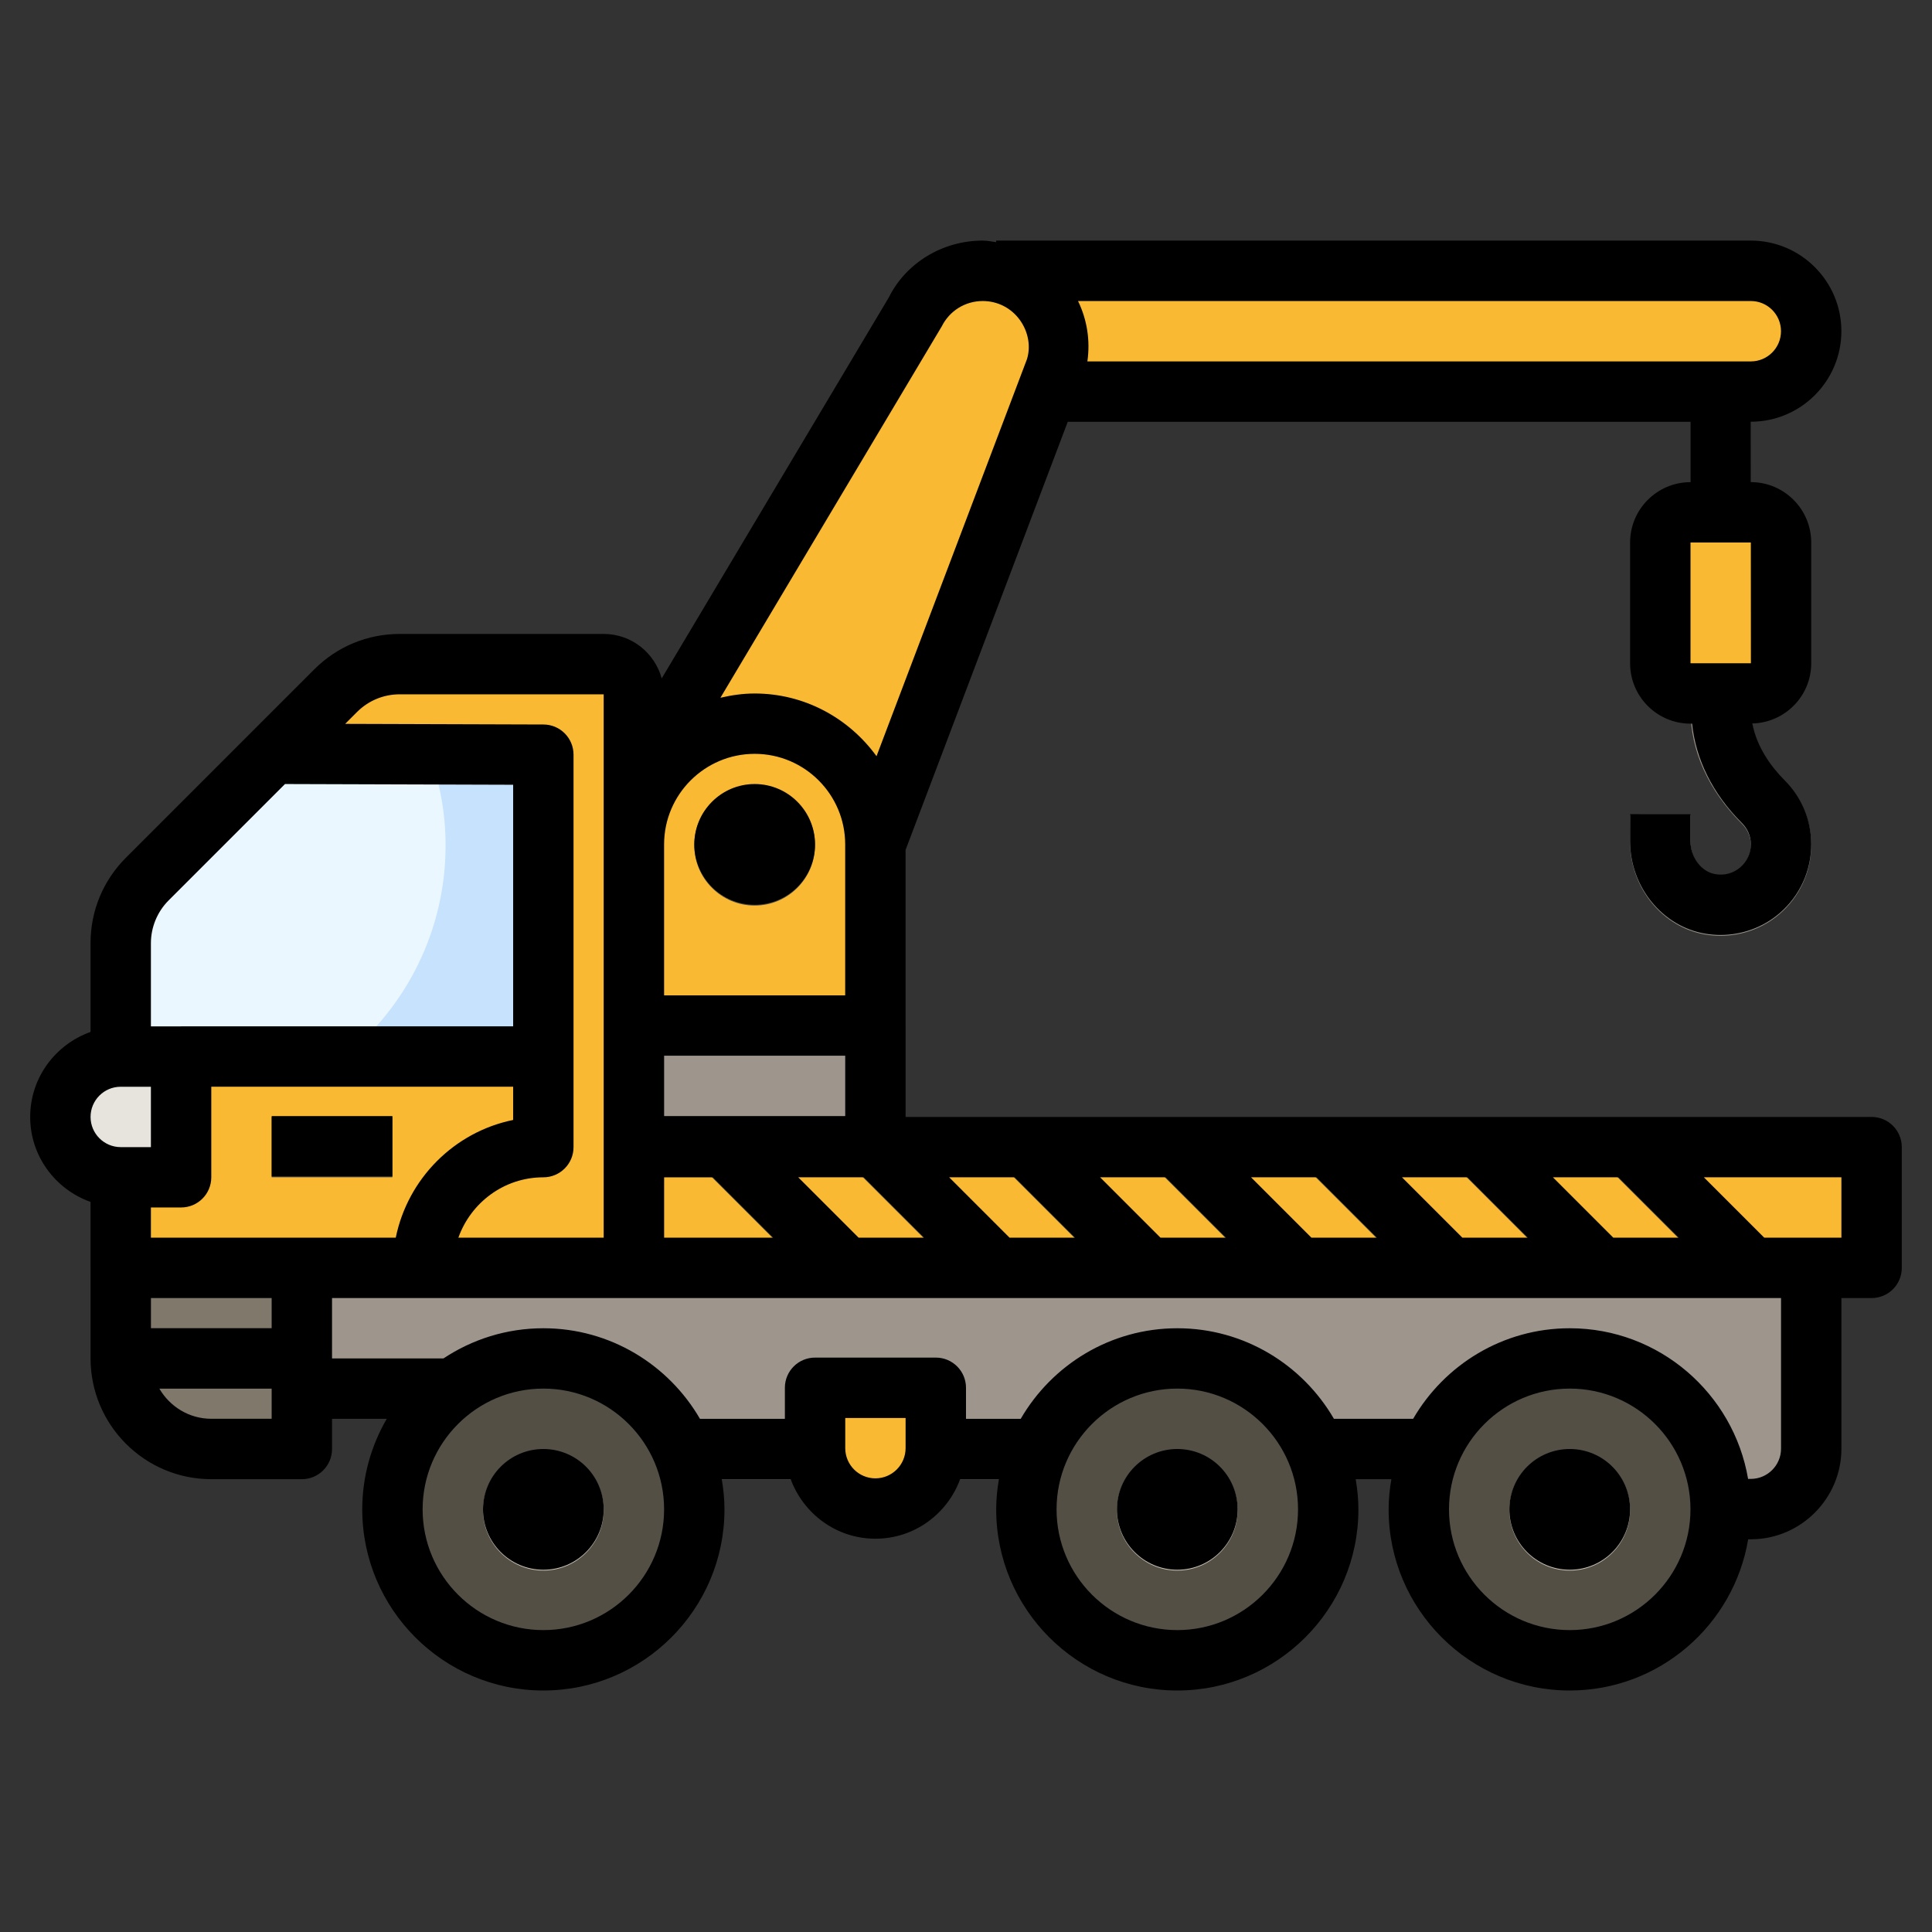 <svg id="Layer_3" enable-background="new 0 0 64 64" height="512" viewBox="0 0 64 64" width="512" xmlns="http://www.w3.org/2000/svg">
<rect x="0" y="0" width="64" height="64" fill="#333333" stroke="none"/>
<g>
<path d="m34.684 13 .272-.718c.517-1.624-.695-3.282-2.4-3.282h.444 25c1.105 0 2 .895 2 2 0 1.105-.895 2-2 2z" fill="rgb(250, 185, 51)"/>
<path d="m29 28 5.956-15.718c.517-1.624-.695-3.282-2.4-3.282-.954 0-1.826.539-2.252 1.392l-9.304 15.608v2l.541-2.01c.693-1.19 1.982-1.99 3.459-1.99 2.209 0 4 1.791 4 4z" fill="rgb(250, 185, 51)"/>
<path d="m60 42v5.991c0 1.097-.884 1.99-1.981 2l-10.019.009v-2.028h-33v-2h-5v-3.972z" fill="#9e968d"/>
<path d="m4 35.028v-3.785c0-.796.316-1.559.879-2.121l6.243-6.243c.562-.563 1.325-.879 2.121-.879h6.757c.552 0 1 .448 1 1v19h-17v-2.972" fill="rgb(250, 185, 51)"/>
<path d="m14 42.028c0-2.209 1.791-4 4-4v-3h-14v6.972h10z" fill="rgb(250, 185, 51)"/>
<path d="m4 34.99 14 .01v-10h-9l-4.121 4.121c-.563.563-.879 1.326-.879 2.122z" fill="#c7e2fc"/>
<path d="m6 39h-2c-1.105 0-2-.895-2-2 0-1.105.895-2 2-2h2z" fill="#e7e4dd"/>
<path d="m10 48h-3c-1.657 0-3-1.343-3-3v-3h6z" fill="#7f786b"/>
<path d="m21 38h41v4h-41z" fill="rgb(250, 185, 51)"/>
<circle cx="52" cy="50.028" fill="#534f44" r="5"/>
<g>
<path d="m52 52.027c-1.104 0-2-.897-2-2s.896-2 2-2c1.103 0 1.999.897 1.999 2s-.896 2-1.999 2z" fill="#cbc3b6"/>
</g>
<g>
<path d="m21 47h6.999v2h-6.999z" fill="#e7e4dd"/>
</g>
<g>
<path d="m8.999 37h3.999v2h-3.999z" fill="#534f44"/>
</g>
<path d="m4 45c0 .352.072.685.183.999h5.815v-2h-5.998z" fill="#534f44"/>
<g>
<path d="m30 47h5.999v2h-5.999z" fill="#e7e4dd"/>
</g>
<path d="m21 34h8v4h-8z" fill="#9e968d"/>
<path d="m21 34v-6c0-2.209 1.791-4 4-4 2.209 0 4 1.791 4 4v6" fill="rgb(250, 185, 51)"/>
<g>
<path d="m24.999 29.999c-1.104 0-2-.897-2-2s.896-2 2-2c1.103 0 1.999.897 1.999 2s-.896 2-1.999 2z" fill="#534f44"/>
</g>
<path d="m58 23h-2c-.552 0-1-.448-1-1v-4c0-.552.448-1 1-1h2c.552 0 1 .448 1 1v4c0 .552-.448 1-1 1z" fill="rgb(250, 185, 51)"/>
<g>
<path d="m56 12.999h2v4h-2z" fill="#534f44"/>
</g>
<g>
<path d="m56.995 30.999c-.163 0-.328-.013-.492-.04-1.428-.232-2.504-1.55-2.504-3.066l.001-.895 2 .002-.001.893c0 .536.362 1.016.825 1.091.306.053.595-.03.822-.223.225-.19.354-.468.354-.762 0-.267-.104-.518-.294-.707-1.116-1.115-1.706-2.423-1.706-3.783v-.51h2v.51c0 1.032.609 1.858 1.12 2.369.567.568.88 1.321.88 2.121 0 .882-.386 1.715-1.058 2.287-.546.464-1.236.713-1.947.713z" fill="#9e968d"/>
</g>
<g fill="#534f44">
<path d="m26.585 42h2.83l-4-4h-2.83z"/>
<path d="m31.585 42h2.83l-4-4h-2.83z"/>
<path d="m36.585 42h2.829l-4-4h-2.829z"/>
<path d="m41.585 42h2.829l-4-4h-2.829z"/>
<path d="m46.584 42h2.83l-4-4h-2.829z"/>
<path d="m51.585 42h2.83l-4-4h-2.83z"/>
<path d="m56.584 42h2.83l-4-4h-2.83z"/>
</g>
<path d="m29 50c-1.105 0-2-.895-2-2v-2h4v2c0 1.105-.895 2-2 2z" fill="rgb(250, 185, 51)"/>
<circle cx="18" cy="50.028" fill="#534f44" r="5"/>
<circle cx="39" cy="50.028" fill="#534f44" r="5"/>
<g>
<path d="m18 52.027c-1.104 0-2-.897-2-2s.896-2 2-2c1.103 0 1.999.897 1.999 2s-.896 2-1.999 2z" fill="#cbc3b6"/>
</g>
<g>
<path d="m39 52.027c-1.104 0-2-.897-2-2s.896-2 2-2c1.103 0 1.999.897 1.999 2s-.896 2-1.999 2z" fill="#cbc3b6"/>
</g>
<path d="m4.879 29.121c-.563.563-.879 1.326-.879 2.122v3.748l7.418.005c2.038-1.65 3.343-4.169 3.343-6.995 0-1.054-.19-2.06-.523-3h-5.238z" fill="#ebf7fe"/>
<g>
<path d="m61.999 37h-32v-3.028c0-.002-.001-.003-.001-.005v-5.811l5.373-14.184h20.628v2c-1.103 0-2 .897-2 2v4c0 1.103.896 2 2 2h.053c.125 1.181.672 2.313 1.653 3.293.191.189.295.44.295.706 0 .294-.129.572-.354.763-.228.193-.517.276-.822.223-.463-.075-.825-.555-.825-1.091l.001-.893-2-.002-.001.895c0 1.516 1.076 2.834 2.504 3.066.164.027.329.04.492.04.711 0 1.401-.249 1.947-.713.672-.572 1.058-1.406 1.058-2.288 0-.8-.313-1.553-.88-2.121-.428-.428-.919-1.079-1.07-1.884 1.079-.028 1.949-.909 1.949-1.995v-4c0-1.103-.896-2-2-2l-.001-2.001h.002c1.653 0 2.998-1.346 2.998-3s-1.345-3-2.998-3h-25.001v.052c-.148-.019-.292-.052-.444-.052-1.34 0-2.546.745-3.11 1.88l-7.525 12.623c-.233-.846-1.001-1.473-1.92-1.473h-6.759c-1.067 0-2.072.416-2.828 1.171l-6.243 6.243c-.755.756-1.171 1.76-1.171 2.829v2.941c-1.161.414-1.999 1.514-1.999 2.816s.838 2.401 1.999 2.815v2.184c0 .002.001.003.001.005v2.996c0 2.206 1.794 4 4 4h2.999c.553 0 1-.447 1-1v-1h1.813c-.513.883-.812 1.906-.812 3 0 3.308 2.691 6 6 6 3.308 0 5.999-2.691 5.999-6 0-.342-.035-.674-.09-1h2.284c.422 1.147 1.515 1.972 2.807 1.972 1.291 0 2.385-.825 2.806-1.972h1.284c-.055.325-.09.658-.09 1 0 3.308 2.691 6 6 6 3.308 0 5.999-2.691 5.999-6 0-.342-.035-.674-.09-1h1.182c-.056.325-.091.658-.091 1 0 3.308 2.691 6 6 6 2.969 0 5.435-2.171 5.91-5.008l.117-.001c1.639-.015 2.972-1.361 2.972-3v-4.991h1c.553 0 1-.447 1-1v-4c0-.553-.447-1-1-1zm-5.999-15.029v-4h1.999l.002 4zm-28.001 13.001v2h-5.999v-2zm-.001-2h-5.999v-5c0-1.654 1.346-3 3.001-3 1.653 0 2.998 1.346 2.998 3zm-5.998 6.028h1.613l2 2h-3.613zm6.442 1.999-2-2h2.17l2 2zm5 0-2-2h2.17l2 2zm5 0-2-2h2.17l2 2zm5 0-2-2h2.17l2 2zm5 0-2-2h2.17l2 2zm5 0-2-2h2.17l2 2zm5.556-30.027c0 .551-.447 1-.998 1h-21.979c.098-.689-.007-1.375-.31-2h22.289c.551 0 .998.448.998 1zm-27.801-.161c.26-.518.779-.839 1.357-.839.49 0 .937.227 1.226.622.289.396.37.89.239 1.306l-4.983 13.15c-.909-1.253-2.375-2.077-4.038-2.077-.391 0-.767.056-1.133.141zm-17.956 12.189h6.757v18h-4.814c.414-1.161 1.514-2 2.815-2 .553 0 1-.447 1-1v-3-10c0-.551-.445-.999-.996-1l-6.569-.021.394-.394c.378-.377.88-.585 1.413-.585zm-4.242 21h-3.999v-1h3.999zm-4-3.001v-1h1c.553 0 1-.447 1-1v-3h10v1.101c-1.955.399-3.49 1.945-3.889 3.899zm-1.001-4.999h1.001v2h-1.001c-.551-.001-.998-.449-.998-1 0-.552.447-1 .998-1zm1.587-6.172 3.856-3.856 7.558.024v8.002h-10.999v.002h-.001-1v-2.757c0-.527.213-1.043.586-1.415zm1.415 17.171c-.737 0-1.375-.405-1.722-1h3.721v1zm11 7c-2.206 0-4-1.794-4-4s1.794-4 4-4c2.205 0 3.999 1.794 3.999 4s-1.794 4-3.999 4zm11.999-6.027c0 .551-.448 1-.999 1h-.002c-.551 0-.998-.448-.998-1v-1h1.999zm9.001 6.027c-2.206 0-4-1.794-4-4s1.794-4 4-4c2.205 0 3.999 1.794 3.999 4s-1.794 4-3.999 4zm13 0c-2.206 0-4-1.794-4-4s1.794-4 4-4c2.205 0 3.999 1.794 3.999 4s-1.794 4-3.999 4zm6.999-6.009c0 .546-.444.995-.99 1l-.101.001c-.482-2.829-2.945-4.991-5.908-4.991-2.215 0-4.149 1.21-5.188 3h-2.624c-1.039-1.79-2.973-3-5.187-3-2.215 0-4.149 1.21-5.188 3h-1.813v-1.028c0-.553-.447-1-1-1h-4c-.553 0-1 .447-1 1v1.028h-2.813c-1.039-1.79-2.973-3-5.187-3-1.223 0-2.36.369-3.31 1h-3.691v-2h9.999.001s.001 0 .001 0h37.999zm2-6.991h-2.557l-2-2h4.557z"/>
<path d="m18 48c-1.104 0-2 .897-2 2s.896 2 2 2c1.103 0 1.999-.897 1.999-2 0-1.104-.896-2-1.999-2z"/>
<path d="m39 48c-1.104 0-2 .897-2 2s.896 2 2 2c1.103 0 1.999-.897 1.999-2 0-1.104-.896-2-1.999-2z"/>
<path d="m52 48c-1.104 0-2 .897-2 2s.896 2 2 2c1.103 0 1.999-.897 1.999-2 0-1.104-.896-2-1.999-2z"/>
<path d="m9 36.972h3.999v2h-3.999z"/>
<path d="m25 25.972c-1.104 0-2 .897-2 2s.896 2 2 2c1.103 0 1.999-.897 1.999-2s-.896-2-1.999-2z"/>
</g>
</g>
</svg>
